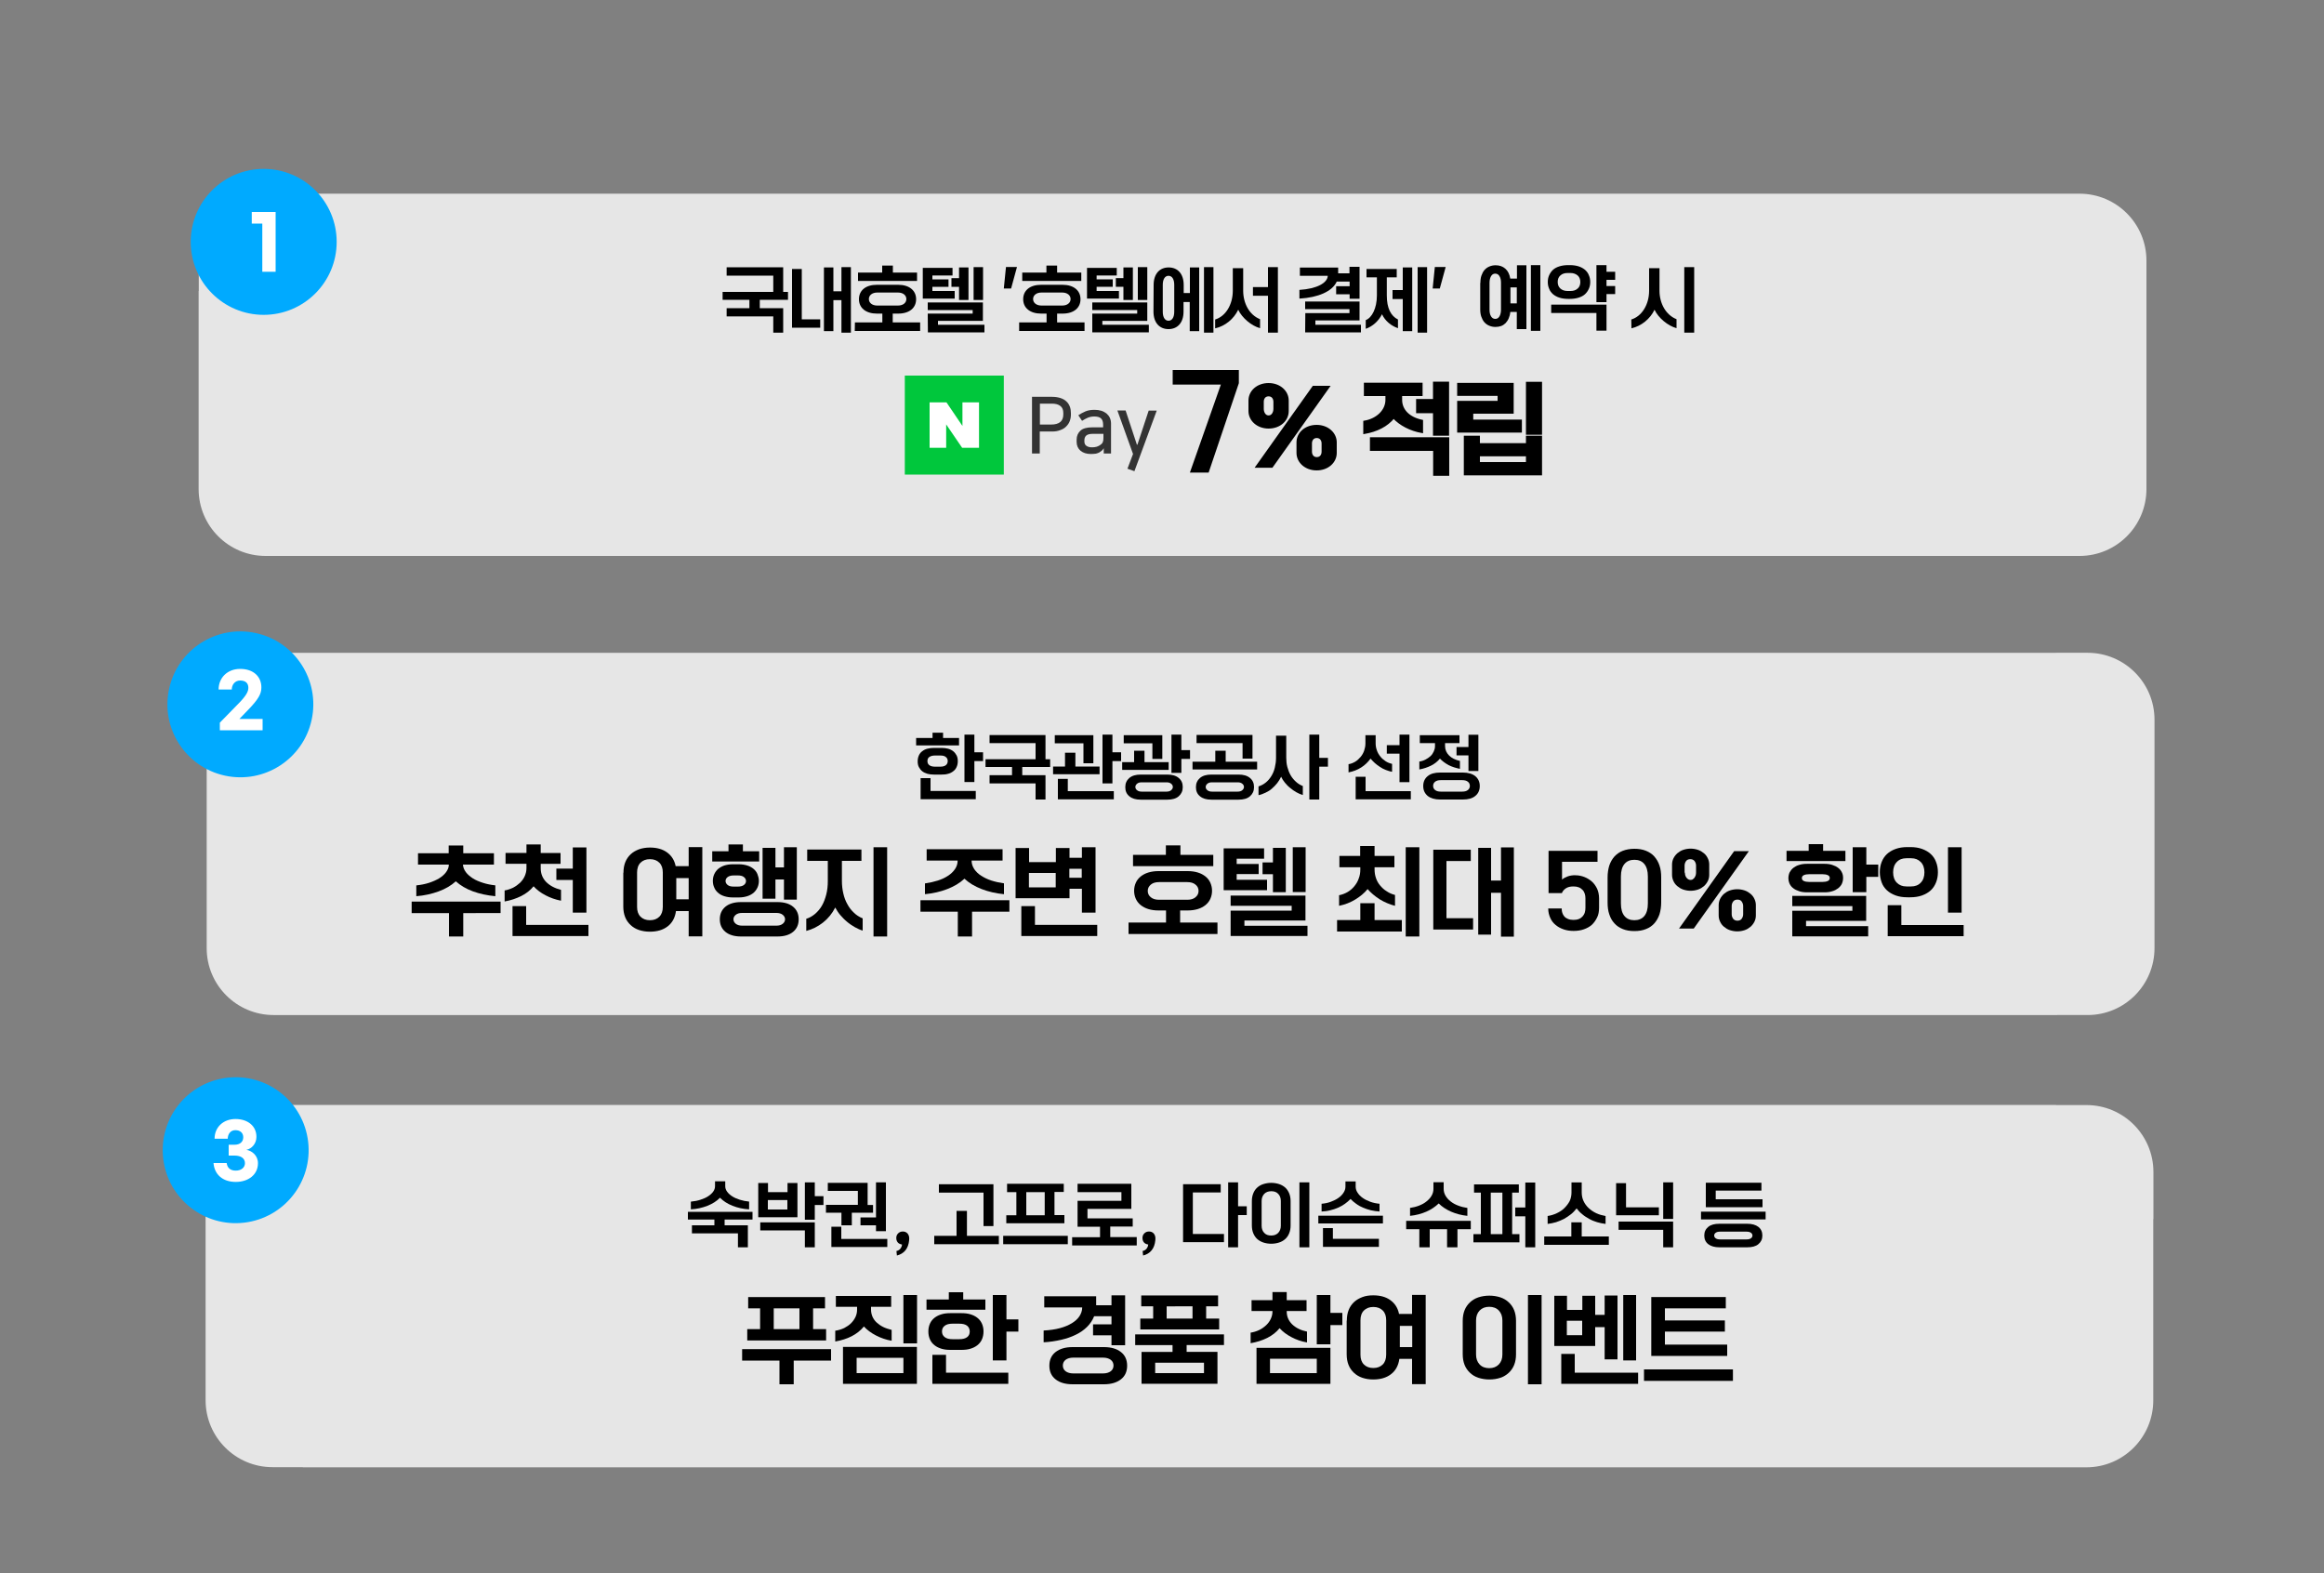 <?xml version="1.0" encoding="UTF-8" standalone="no"?><svg xmlns="http://www.w3.org/2000/svg" xmlns:xlink="http://www.w3.org/1999/xlink" height="1015.5px" id="레이어_1" style="" version="1.1" viewBox="0 0 1500 1015.5" width="1500px" x="0px" xml:space="preserve" y="0px">
<rect x="0" y="0" width="1500" height="1015.5" fill="#808080" stroke="none"/>
<style type="text/css">
	.st0{opacity:0.8;clip-path:url(#SVGID_00000073679380341493067880000001454007013354523019_);enable-background:new    ;}
	.st1{clip-path:url(#SVGID_00000134958915030993176560000002945566045349483688_);fill:#FFFFFF;}
	.st2{opacity:0.8;clip-path:url(#SVGID_00000074433039057795149080000015667770861070314398_);enable-background:new    ;}
	.st3{clip-path:url(#SVGID_00000101094809078173931010000005155838601672432053_);fill:#FFFFFF;}
	.st4{fill:#00AAFF;}
	.st5{opacity:0.8;clip-path:url(#SVGID_00000136387873378205103180000008829181549680756355_);enable-background:new    ;}
	.st6{clip-path:url(#SVGID_00000174599667084774431640000008264335398519171740_);fill:#FFFFFF;}
	.st7{fill:none;stroke:#000000;stroke-width:1.383;stroke-miterlimit:10;}
	.st8{fill:#FFFFFF;}
	.st9{fill:#333333;}
	.st10{fill:#00C73C;}
</style>
<g>
	<g>
		<g>
			<g>
				<defs>
					<rect height="234" id="SVGID_1_" width="1257.2" x="132.7" y="713.1"/>
				</defs>
				<clipPath id="SVGID_00000071542619158168173790000001304435946973189267_">
					<use style="overflow:visible;" xlink:href="#SVGID_1_"/>
				</clipPath>
				<g style="opacity:0.8;clip-path:url(#SVGID_00000071542619158168173790000001304435946973189267_);enable-background:new    ;">
					<g>
						<g>
							<g>
								<g>
									<defs>
										
											<rect height="233.8" id="SVGID_00000068661908357721802520000003809186657043118987_" width="1257.2" x="132.7" y="713.1"/>
									</defs>
									<clipPath id="SVGID_00000038387704617597010180000009962850245677905855_">
										<use style="overflow:visible;" xlink:href="#SVGID_00000068661908357721802520000003809186657043118987_"/>
									</clipPath>
									<path d="M132.7,873.3           v30.4c0,23.9,19.4,43.2,43.2,43.2h30.4v-73.6L132.7,873.3L132.7,873.3z M1316.2,776v108.2h73.6V776H1316.2z M1316.2,947           h30.4c23.9,0,43.2-19.4,43.2-43.2v-30.4h-73.6V947z M132.7,776v108.2h73.6V776H132.7z M195.5,873.3V947H1327v-73.6H195.5           V873.3z M1389.9,786.8v-30.4c0-23.9-19.4-43.2-43.2-43.2h-30.4v73.6L1389.9,786.8L1389.9,786.8z M195.5,776v108.2H1327V776           H195.5z M195.5,713.1v73.6H1327v-73.6H195.5z M206.3,713.1h-30.4c-23.9,0-43.2,19.4-43.2,43.2v30.4h73.6L206.3,713.1           L206.3,713.1z" style="clip-path:url(#SVGID_00000038387704617597010180000009962850245677905855_);fill:#FFFFFF;"/>
								</g>
							</g>
						</g>
					</g>
				</g>
			</g>
		</g>
	</g>
</g>
<g>
	<g>
		<g>
			<g>
				<defs>
					<rect height="234" id="SVGID_00000183950268378685625290000015155657071725289145_" width="1257.2" x="133.4" y="421.2"/>
				</defs>
				<clipPath id="SVGID_00000067949475757690818930000009620868830054841731_">
					<use style="overflow:visible;" xlink:href="#SVGID_00000183950268378685625290000015155657071725289145_"/>
				</clipPath>
				<g style="opacity:0.8;clip-path:url(#SVGID_00000067949475757690818930000009620868830054841731_);enable-background:new    ;">
					<g>
						<g>
							<g>
								<g>
									<defs>
										
											<rect height="233.8" id="SVGID_00000059294104987008182340000002331196379164598146_" width="1257.2" x="133.4" y="421.3"/>
									</defs>
									<clipPath id="SVGID_00000011730424498793133550000002931634983178395030_">
										<use style="overflow:visible;" xlink:href="#SVGID_00000059294104987008182340000002331196379164598146_"/>
									</clipPath>
									<path d="M133.4,581.5           v30.4c0,23.9,19.4,43.2,43.2,43.2H207v-73.6L133.4,581.5L133.4,581.5z M1317,484.1v108.2h73.6V484.1H1317z M1317,655.1           h30.4c23.9,0,43.2-19.4,43.2-43.2v-30.4H1317V655.1z M133.4,484.1v108.2H207V484.1H133.4z M196.3,581.5v73.6h1131.5v-73.6           H196.3z M1390.6,494.9v-30.4c0-23.9-19.4-43.2-43.2-43.2H1317v73.6H1390.6z M196.3,484.1v108.2h1131.5V484.1H196.3z            M196.3,421.3v73.6h1131.5v-73.6H196.3z M207.1,421.3h-30.4c-23.9,0-43.2,19.4-43.2,43.2v30.4h73.6V421.3z" style="clip-path:url(#SVGID_00000011730424498793133550000002931634983178395030_);fill:#FFFFFF;"/>
								</g>
							</g>
						</g>
					</g>
				</g>
			</g>
		</g>
	</g>
</g>
<ellipse class="st4" cx="155.4" cy="454.6" rx="47.1" ry="47.1" transform="matrix(0.211 -0.977 0.977 0.211 -321.792 510.479)"/>
<g>
	<g>
		<g>
			<g>
				<defs>
					<rect height="234" id="SVGID_00000031908878206170841670000014491666780866597560_" width="1257.2" x="128.2" y="124.9"/>
				</defs>
				<clipPath id="SVGID_00000157298767853485858470000013600010448218005153_">
					<use style="overflow:visible;" xlink:href="#SVGID_00000031908878206170841670000014491666780866597560_"/>
				</clipPath>
				<g style="opacity:0.8;clip-path:url(#SVGID_00000157298767853485858470000013600010448218005153_);enable-background:new    ;">
					<g>
						<g>
							<g>
								<g>
									<defs>
										<rect height="233.8" id="SVGID_00000090275407326589676220000003020811991984333726_" width="1257.2" x="128.2" y="125"/>
									</defs>
									<clipPath id="SVGID_00000134251484723499947120000016732249327357597574_">
										<use style="overflow:visible;" xlink:href="#SVGID_00000090275407326589676220000003020811991984333726_"/>
									</clipPath>
									<path d="M128.2,285.2           v30.4c0,23.9,19.4,43.2,43.2,43.2h30.4v-73.6H128.2z M1311.8,187.8V296h73.6V187.8H1311.8z M1311.8,358.8h30.4           c23.9,0,43.2-19.4,43.2-43.2v-30.4h-73.6V358.8z M128.2,187.8V296h73.6V187.8H128.2z M191.1,285.2v73.6h1131.5v-73.6H191.1           z M1385.4,198.6v-30.4c0-23.9-19.4-43.2-43.2-43.2h-30.4v73.6H1385.4z M191.1,187.8V296h1131.5V187.8H191.1z M191.1,125           v73.6h1131.5V125H191.1z M201.9,125h-30.4c-23.9,0-43.2,19.4-43.2,43.2v30.4h73.6V125z" style="clip-path:url(#SVGID_00000134251484723499947120000016732249327357597574_);fill:#FFFFFF;"/>
								</g>
							</g>
						</g>
					</g>
				</g>
			</g>
		</g>
	</g>
</g>
<circle class="st4" cx="170.2" cy="156.1" r="47.1"/>
<path d="M846.1,286.2c0-2.2,1.2-4.2,3.8-4.2s3.8,2.1,3.8,4.2v5.3c0,2.2-1.2,4.2-3.8,4.2s-3.8-2.1-3.8-4.2V286.2z M837.5,292.3  c0,5.8,5.2,10.6,12.3,10.6s12.3-4.7,12.3-10.6v-6.8c0-5.8-5.2-10.6-12.3-10.6s-12.3,4.7-12.3,10.6V292.3z M815,259.3  c0-2.2,1.2-4.2,3.8-4.2s3.8,2.1,3.8,4.2v4.6c0,2.2-1.2,4.9-3.8,4.9s-3.8-2.7-3.8-4.9V259.3z M806.5,265.3c0,5.8,5.2,10.6,12.3,10.6  s12.3-4.7,12.3-10.6v-6.8c0-5.8-5.2-10.6-12.3-10.6s-12.3,4.7-12.3,10.6V265.3z M811.1,301.2h9.8l36.6-51.5h-9.8L811.1,301.2z"/>
<path class="st7" d="M846.1,286.2c0-2.2,1.2-4.2,3.8-4.2s3.8,2.1,3.8,4.2v5.3c0,2.2-1.2,4.2-3.8,4.2s-3.8-2.1-3.8-4.2V286.2z   M837.5,292.3c0,5.8,5.2,10.6,12.3,10.6s12.3-4.7,12.3-10.6v-6.8c0-5.8-5.2-10.6-12.3-10.6s-12.3,4.7-12.3,10.6V292.3z M815,259.3  c0-2.2,1.2-4.2,3.8-4.2s3.8,2.1,3.8,4.2v4.6c0,2.2-1.2,4.9-3.8,4.9s-3.8-2.7-3.8-4.9V259.3z M806.5,265.3c0,5.8,5.2,10.6,12.3,10.6  s12.3-4.7,12.3-10.6v-6.8c0-5.8-5.2-10.6-12.3-10.6s-12.3,4.7-12.3,10.6V265.3z M811.1,301.2h9.8l36.6-51.5h-9.8L811.1,301.2z"/>
<path d="M925.6,280.5h9V247h-9v11.2h-10.9v7.8h10.9V280.5z M884.9,290.3h40.8v16.1h9v-23.5h-49.8V290.3z M880.6,279.4  c8-1.4,14.5-4.6,18.9-10c4.2,4.6,10.9,8.1,18.3,9.4v-7.2c-8.3-1.7-13.5-6.8-13.5-13.5v-3.2h13.2v-7.2H881v7.2h13.9v3.2  c0,6.8-5.9,12.7-14.3,14.1L880.6,279.4L880.6,279.4z"/>
<path class="st7" d="M925.6,280.5h9V247h-9v11.2h-10.9v7.8h10.9V280.5z M884.9,290.3h40.8v16.1h9v-23.5h-49.8V290.3z M880.6,279.4  c8-1.4,14.5-4.6,18.9-10c4.2,4.6,10.9,8.1,18.3,9.4v-7.2c-8.3-1.7-13.5-6.8-13.5-13.5v-3.2h13.2v-7.2H881v7.2h13.9v3.2  c0,6.8-5.9,12.7-14.3,14.1L880.6,279.4L880.6,279.4z"/>
<path d="M941.2,278.5h40.4v-7h-31.4v-5.2h26.1v-18.5h-35.1v7h26.1v4.6h-26.1V278.5z M954.5,298.9v-5.1h31.1v5.1H954.5z M945.5,306.1  h49.1v-24.2h-9v4.8h-31.1v-4.8h-9V306.1z M985.6,279.9h9v-32.8h-9V279.9z"/>
<path class="st7" d="M941.2,278.5h40.4v-7h-31.4v-5.2h26.1v-18.5h-35.1v7h26.1v4.6h-26.1V278.5z M954.5,298.9v-5.1h31.1v5.1H954.5z   M945.5,306.1h49.1v-24.2h-9v4.8h-31.1v-4.8h-9V306.1z M985.6,279.9h9v-32.8h-9V279.9z"/>
<polygon class="st8" points="177.9,136.8 162.5,136.8 162.5,144.3 169.3,144.3 169.3,175.4 177.9,175.4 "/>
<polygon points="469,204.2 499.1,204.2 499.1,214.7 505.5,214.7 505.5,198.9 490.4,198.9 490.4,193.5 508.6,193.5 508.6,188.4   505.5,188.4 505.5,172.5 469,172.5 469,177.9 499.1,177.9 499.1,188.4 466.4,188.4 466.4,193.5 483.7,193.5 483.7,198.9 469,198.9   "/>
<path d="M511.2,211.5h18.2v-5.4h-11.9v-32.5h-6.3V211.5z M531.8,213.7h6.1v-20h5.2v21h6.1v-42.3h-6.1V188h-5.2v-15.4h-6.1V213.7z"/>
<path d="M566.2,197.2c-3.3,0-5.4-1.8-5.4-4.2s2.1-4.2,5.4-4.2h13.4c3.3,0,5.4,1.8,5.4,4.2s-2.1,4.2-5.4,4.2H566.2z M553.8,181.3  h38.1v-5.4h-15.6v-4.5h-6.9v4.5h-15.6V181.3z M551.7,213.6h42.2v-5.5h-17.7v-5.7h3.5c7.3,0,11.6-3.7,11.6-9.3s-4.4-9.3-11.6-9.3H566  c-7.3,0-11.6,3.7-11.6,9.3s4.4,9.3,11.6,9.3h3.5v5.7h-17.7L551.7,213.6L551.7,213.6z"/>
<path d="M628.4,193.6h6.1v-21.2h-6.1V193.6z M619,193.6h6.1v-21H619v6.9h-4.9v5.6h4.9V193.6z M595.6,192.7h20.6v-4.9h-14.4v-2.7  h10.4v-4.8h-10.4v-2.5h13v-4.9h-19.2L595.6,192.7L595.6,192.7z M598.9,214.5h36.5v-4.9h-30v-2.5h29v-11.9h-35.6v4.9h29v2.3h-29  L598.9,214.5L598.9,214.5z"/>
<polygon points="647.9,186.2 652.6,186.2 656.4,172.3 649.3,172.3 "/>
<path d="M672.2,197.2c-3.3,0-5.4-1.8-5.4-4.2s2.1-4.2,5.4-4.2h13.4c3.3,0,5.4,1.8,5.4,4.2s-2.1,4.2-5.4,4.2H672.2z M659.8,181.3  h38.1v-5.4h-15.6v-4.5h-6.9v4.5h-15.6V181.3z M657.8,213.6H700v-5.5h-17.7v-5.7h3.5c7.3,0,11.6-3.7,11.6-9.3s-4.4-9.3-11.6-9.3H672  c-7.3,0-11.6,3.7-11.6,9.3s4.4,9.3,11.6,9.3h3.5v5.7h-17.7V213.6z"/>
<path d="M734.4,193.6h6.1v-21.2h-6.1V193.6z M725.1,193.6h6.1v-21h-6.1v6.9h-4.9v5.6h4.9V193.6z M701.6,192.7h20.6v-4.9h-14.4v-2.7  h10.4v-4.8h-10.4v-2.5h13v-4.9h-19.2L701.6,192.7L701.6,192.7z M705,214.5h36.5v-4.9h-30v-2.5h29v-11.9H705v4.9h29v2.3h-29V214.5z"/>
<path d="M757.9,201.2c0,3.6-1.4,5.8-3.7,5.8s-3.7-2.2-3.7-5.8v-17.4c0-3.6,1.4-5.8,3.7-5.8s3.7,2.2,3.7,5.8V201.2z M777.1,214.7h6.1  v-42.3h-6.1V214.7z M744.5,201.1c0,7.2,3.9,11.3,9.7,11.3s9.7-4.1,9.7-11.3v-6.2h4v18.8h6.1v-41.1h-6v16.5h-4v-5.2  c0-7.2-3.9-11.3-9.7-11.3s-9.7,4.1-9.7,11.3L744.5,201.1L744.5,201.1z"/>
<path d="M818.4,214.7h6.4v-42.3h-6.4v12.9h-9.7v5.6h9.7V214.7z M784.4,211.9c6.4-1.5,11.9-6,14.8-12c2.4,5.2,8.5,10.4,14.1,11.9V206  c-6.9-2.7-10.9-10.2-10.9-18.4v-14.5h-6.7v14.5c0,9.1-4.7,16.6-11.4,18.6v5.7L784.4,211.9L784.4,211.9z"/>
<path d="M838.9,192.7c11.7-0.7,21-4.5,23.9-11h8.3v3h-8.7v5.2h8.7v2.9h6.4v-20.6H871v4.2h-7.3v-3.7H839v5.3h18  c-0.2,4.6-7,8.4-18.3,9.1v5.6H838.9z M842.4,214.5h36v-4.9H849v-2.8h28.5v-12.2h-35.1v4.9H871v2.6h-28.5L842.4,214.5L842.4,214.5z"/>
<path d="M915,214.7h6.1v-42.3H915V214.7z M905.4,213.7h6.1v-41.1h-6.1v14.6h-6.6v5.8h6.6V213.7z M881.5,212.2  c4.4-1.5,8.3-5,10.5-9.4c2,4.4,6.1,7.6,10.3,9v-5.6c-4.6-2.3-7.2-7.3-7.2-15.5V179h6.4v-5.4H882v5.4h6.7v11.7  c0,8.2-3.2,14.4-7.2,15.9V212.2z"/>
<polygon points="924.7,186.2 929.3,186.2 933.1,172.3 926.1,172.3 "/>
<path d="M1053,211.9c6.4-1.5,12-6,14.9-12c2.4,5.2,8.6,10.4,14.2,11.9V206c-6.9-2.7-11-10.2-11-18.4v-14.5h-6.7v14.5  c0,9.1-4.8,16.6-11.5,18.6L1053,211.9L1053,211.9z M1087.1,214.7h6.4v-42.3h-6.4V214.7z"/>
<path class="st8" d="M155,431.7c-8.2,0-13.9,5.7-13.9,13.3h8.5c0-2.9,1.9-5.8,5.4-5.8c3.7,0,5.3,1.9,5.3,4.7c0,2.2-1.1,4.7-5.7,9.5  l-12.7,13v4.9h27.6V464h-15l5.5-5.7c6.8-7,8.7-10.5,8.7-14.5C168.8,436.8,163.7,431.7,155,431.7z"/>
<ellipse class="st4" cx="152.3" cy="742.5" rx="47.1" ry="47.1" transform="matrix(0.986 -0.165 0.165 0.986 -120.564 35.352)"/>
<path class="st8" d="M152,722.2c-7.9,0-13.5,5.3-13.5,12.7h8.5c0-2.7,1.6-5.5,4.9-5.5c3.2,0,5.1,1.8,5.1,4.6c0,2.9-2.1,4.8-5.6,4.8  h-3.8v7h3.8c4,0,6.7,1.7,6.7,4.9c0,2.8-2.4,4.8-5.9,4.8c-3.6,0-5.5-1.8-5.9-4.9h-8.5c0.6,7.4,5.9,12.2,14.4,12.2  c8,0,14.3-4.6,14.3-12.1c0-5-4-8.1-7.5-8.6c3.2-0.6,6.5-3.8,6.5-8.3C165.6,726.8,160,722.2,152,722.2z"/>
<g>
	<g>
		<g>
			<path class="st9" d="M666.1,256.1h13c2.1,0,3.8,0.3,5.4,0.8c1.5,0.5,2.8,1.2,3.8,2.2c1,0.9,1.7,2,2.2,3.3s0.7,2.7,0.7,4.2v1.1     c0,1.5-0.3,2.9-0.8,4.2c-0.5,1.3-1.3,2.4-2.3,3.4s-2.3,1.8-3.8,2.3c-1.5,0.6-3.2,0.9-5.2,0.9h-8v14.2h-5L666.1,256.1L666.1,256.1     z M671.2,260.5V274h7.2c5.3,0,7.9-2.2,7.9-6.5v-0.9c0-2.1-0.6-3.6-1.9-4.6c-1.3-1-3.1-1.5-5.4-1.5H671.2z"/>
			<path class="st9" d="M704.1,293c-2.8,0-5-0.7-6.7-2.1c-1.6-1.4-2.5-3.3-2.5-5.7v-1.4c0-2.4,0.8-4.3,2.4-5.8     c1.6-1.5,4.2-2.2,7.7-2.2h7v-1.6c0-1.9-0.4-3.2-1.3-4.1c-0.9-0.9-2.4-1.3-4.4-1.3c-1.6,0-3,0.3-4.2,0.8s-2.4,1.2-3.7,2L696,268     c1.4-0.9,2.9-1.8,4.6-2.5c1.7-0.7,3.6-1,5.9-1c1.6,0,3,0.2,4.3,0.6s2.4,1,3.3,1.7c0.9,0.8,1.7,1.7,2.2,2.8     c0.5,1.1,0.8,2.3,0.8,3.7v19.4h-4.7v-3.3h-0.1c-0.3,0.5-0.6,1-1.1,1.4s-1,0.8-1.5,1.1c-0.7,0.4-1.5,0.7-2.4,0.9     C706.4,292.9,705.3,293,704.1,293z M712.1,280h-6.9c-1.9,0-3.3,0.4-4.1,1.1s-1.2,1.8-1.2,3.1v0.7c0,1.4,0.5,2.3,1.4,2.9     s2.1,0.9,3.4,0.9c1.2,0,2.3-0.1,3.2-0.4s1.7-0.7,2.5-1.3c0.7-0.5,1.2-1.1,1.4-1.7c0.3-0.7,0.4-1.5,0.4-2.6V280H712.1z"/>
			<path class="st9" d="M734.1,287.1l7.3-22.1h5.2l-14.4,39.1l-4.5-1.6l3.6-9.5l-10.1-28.1h5.3l7.3,22.1h0.3L734.1,287.1     L734.1,287.1z"/>
		</g>
		<g>
			<rect class="st10" height="63.9" width="63.9" x="584" y="242.4"/>
			<polygon class="st8" points="621,289 610.7,273.9 610.7,289 600,289 600,259.7 610.9,259.7 621.2,274.9 621.2,259.7 631.9,259.7      631.9,289    "/>
		</g>
	</g>
</g>
<g>
	<path d="M788,248.2h-31.1v-9.4h42.7v8.5L780.1,305H768L788,248.2z"/>
</g>
<g>
	<path d="M955.5,182.6c0-1.8,0.2-3.4,0.7-4.8c0.5-1.4,1.1-2.6,2-3.6c0.9-1,1.9-1.7,3.1-2.2c1.2-0.5,2.5-0.8,4-0.8   c2.5,0,4.6,0.7,6.3,2.2c1.7,1.5,2.7,3.6,3.2,6.4h4.3v-8.6h6.1v41.2H979v-11.1h-4.2c-0.1,1.6-0.5,2.9-1,4.1c-0.5,1.2-1.2,2.2-2,3.1   c-0.8,0.8-1.8,1.5-2.9,1.9c-1.1,0.4-2.3,0.6-3.7,0.6c-1.5,0-2.8-0.3-4-0.8c-1.2-0.5-2.2-1.2-3.1-2.2c-0.9-1-1.5-2.2-2-3.6   c-0.5-1.4-0.7-3-0.7-4.8V182.6z M968.8,182.5c0-1.8-0.3-3.2-1-4.3c-0.6-1-1.5-1.6-2.7-1.6s-2,0.5-2.7,1.6c-0.6,1-1,2.5-1,4.3v17.4   c0,1.8,0.3,3.2,1,4.3c0.6,1,1.5,1.6,2.7,1.6s2-0.5,2.7-1.6c0.6-1,1-2.5,1-4.3V182.5z M979,195.8v-10.3h-4.1v10.3H979z M988.1,171.1   h6.1v42.4h-6.1V171.1z"/>
	<path d="M1012.1,192.9c-2.1,0-4-0.3-5.6-0.8c-1.6-0.5-3-1.3-4.1-2.2c-1.1-1-2-2.1-2.5-3.5c-0.6-1.3-0.9-2.8-0.9-4.4   c0-1.6,0.3-3.1,0.9-4.4c0.6-1.3,1.4-2.5,2.5-3.5c1.1-1,2.5-1.7,4.1-2.2c1.6-0.5,3.5-0.8,5.6-0.8h1.2c2.1,0,4,0.3,5.6,0.8   c1.6,0.5,3,1.3,4.1,2.2c1.1,1,2,2.1,2.5,3.5c0.6,1.3,0.9,2.8,0.9,4.4c0,1.6-0.3,3.1-0.9,4.4c-0.6,1.3-1.4,2.5-2.5,3.5   c-1.1,1-2.5,1.7-4.1,2.2c-1.6,0.5-3.5,0.8-5.6,0.8H1012.1z M1001.3,196.6h35.6v16.8h-6.5V202h-29.2V196.6z M1013.7,187.8   c1.9,0,3.4-0.5,4.6-1.6c1.2-1,1.7-2.5,1.7-4.2c0-1.8-0.6-3.2-1.7-4.2c-1.2-1-2.7-1.6-4.6-1.6h-2c-1.9,0-3.4,0.5-4.6,1.6   c-1.2,1-1.7,2.5-1.7,4.2c0,1.8,0.6,3.2,1.7,4.2s2.7,1.6,4.6,1.6H1013.7z M1030.4,171.1h6.5v4.3h5.6v5.2h-5.6v4h5.6v5.2h-5.6v5.2   h-6.5V171.1z"/>
</g>
<g>
	<path d="M591.4,476.3h10.5v-3.4h6.8v3.4H619v4.8h-27.7V476.3z M602.7,499.9c-1.5,0-2.9-0.2-4.1-0.5c-1.3-0.4-2.4-0.9-3.3-1.6   c-0.9-0.7-1.6-1.6-2.2-2.7s-0.8-2.4-0.8-3.8c0-1.4,0.3-2.7,0.8-3.8s1.2-2,2.2-2.7c0.9-0.7,2-1.3,3.3-1.6s2.6-0.5,4.1-0.5h5.1   c1.5,0,2.9,0.2,4.1,0.5s2.4,0.9,3.3,1.6c0.9,0.7,1.6,1.6,2.2,2.7s0.8,2.4,0.8,3.8c0,1.5-0.3,2.7-0.8,3.8s-1.2,2-2.2,2.7   c-0.9,0.7-2,1.3-3.3,1.6c-1.3,0.4-2.6,0.5-4.1,0.5H602.7z M594.2,502.2h6.4v8.3h29.2v5.3h-35.6V502.2z M606.8,494.8   c1.6,0,2.8-0.3,3.6-0.9s1.3-1.5,1.3-2.7s-0.4-2-1.3-2.7s-2-0.9-3.6-0.9h-3.3c-1.5,0-2.7,0.3-3.6,0.9c-0.9,0.6-1.3,1.5-1.3,2.7   s0.4,2,1.3,2.7c0.9,0.6,2.1,0.9,3.6,0.9H606.8z M622.5,474.1h6.4v11.4h5.6v5.7h-5.6v13.5h-6.4V474.1z"/>
	<path d="M638.7,500.3h14.5V495h-17.1v-5h32.3v-10.4h-29.7v-5.2h36.1V490h3v5h-18v5.3h15V516h-6.4v-10.4h-29.7V500.3z"/>
	<path d="M679.7,494.7h7.7v-8.9h6.7v8.9h15.6v5h-30V494.7z M680.9,474.5h24.8v18.1h-6.4v-12.9h-18.5V474.5z M682.8,502.7h6.4v7.9   h29.7v5.3h-36.1V502.7z M711.6,474.1h6.4v11.4h5.6v5.7h-5.6v14.4h-6.4V474.1z"/>
	<path d="M724.3,491.9h7.7v-7.4h6.7v7.4h15.6v5h-30V491.9z M725.4,474.5h24.8v15.3h-6.4v-10.1h-18.5V474.5z M753.4,499.9   c3.2,0,5.6,0.7,7.4,2.2s2.6,3.4,2.6,5.9c0,2.5-0.9,4.4-2.6,5.9s-4.2,2.2-7.4,2.2h-17.1c-3.2,0-5.6-0.7-7.4-2.2   c-1.8-1.5-2.6-3.4-2.6-5.9c0-2.5,0.9-4.4,2.6-5.9c1.8-1.5,4.2-2.2,7.4-2.2H753.4z M753,510.9c1.2,0,2.2-0.3,2.9-0.9   c0.7-0.6,1.1-1.3,1.1-2.1s-0.4-1.6-1.1-2.1c-0.7-0.6-1.7-0.9-2.9-0.9h-16.2c-1.2,0-2.2,0.3-2.9,0.9c-0.7,0.6-1.1,1.3-1.1,2.1   s0.4,1.6,1.1,2.1c0.7,0.6,1.7,0.9,2.9,0.9H753z M756.1,474.1h6.4v10h5.6v5.7h-5.6v9h-6.4V474.1z"/>
	<path d="M769.7,491.6h14.7v-7.1h6.7v7.1h20.3v5h-41.7V491.6z M799.4,499.9c3.2,0,5.6,0.7,7.4,2.2s2.6,3.4,2.6,5.9   c0,2.5-0.9,4.4-2.6,5.9s-4.2,2.2-7.4,2.2h-17.5c-3.2,0-5.6-0.7-7.4-2.2c-1.8-1.5-2.6-3.4-2.6-5.9c0-2.5,0.9-4.4,2.6-5.9   c1.8-1.5,4.2-2.2,7.4-2.2H799.4z M772.3,474.3h36.1v15.3H802v-10h-29.7V474.3z M798.9,510.9c1.2,0,2.2-0.3,2.9-0.9   c0.7-0.6,1.1-1.3,1.1-2.1s-0.4-1.6-1.1-2.1c-0.7-0.6-1.7-0.9-2.9-0.9h-16.7c-1.2,0-2.2,0.3-2.9,0.9c-0.7,0.6-1.1,1.3-1.1,2.1   s0.4,1.6,1.1,2.1c0.7,0.6,1.7,0.9,2.9,0.9H798.9z"/>
	<path d="M812.4,507.5c1.6-0.5,3.1-1.3,4.5-2.4c1.4-1.1,2.6-2.5,3.6-4.1c1-1.6,1.8-3.4,2.3-5.5s0.8-4.1,0.8-6.4v-14.3h6.6v14.3   c0,2,0.2,4,0.7,5.9c0.5,1.9,1.2,3.7,2.1,5.3c0.9,1.6,2.1,3,3.4,4.2s2.9,2.2,4.5,2.8v5.8c-1.4-0.4-2.8-1-4.2-1.8   c-1.4-0.8-2.7-1.7-4-2.8c-1.3-1-2.4-2.2-3.4-3.4c-1-1.2-1.8-2.5-2.4-3.8c-0.7,1.5-1.6,2.9-2.6,4.2c-1,1.3-2.2,2.4-3.4,3.5   s-2.6,1.9-4.1,2.6s-3,1.3-4.5,1.6V507.5z M845.1,474.1h6.4v15h5.6v5.7h-5.6V516h-6.4V474.1z"/>
	<path d="M870.3,493.2c1.6-0.2,3-0.8,4.4-1.6c1.3-0.8,2.5-1.9,3.5-3.1s1.8-2.6,2.3-4.1s0.8-3,0.8-4.6v-5.3h6.6v5.3   c0,1.6,0.3,3.1,0.8,4.5s1.2,2.7,2.2,3.9c0.9,1.2,2,2.1,3.3,3s2.7,1.4,4.3,1.8v5.1c-1.4-0.2-2.7-0.7-4.1-1.2s-2.6-1.2-3.8-2   c-1.2-0.8-2.3-1.6-3.3-2.5s-1.9-1.9-2.7-2.8c-1.6,2.2-3.6,4.2-6,5.7c-2.5,1.6-5.2,2.6-8.2,3.2V493.2z M875,501.3h6.4v9.3h29.2v5.3   H875V501.3z M903.3,486.4h-8.2v-5.5h8.2v-6.8h6.4v30.7h-6.4V486.4z"/>
	<path d="M916,491.5c1.5-0.2,2.8-0.6,4.1-1.3c1.2-0.6,2.3-1.4,3.2-2.2s1.6-1.9,2.1-3c0.5-1.1,0.8-2.2,0.8-3.5v-1.9h-9.8v-5.1H942   v5.1h-9.3v1.9c0,2.4,0.9,4.4,2.6,6.1c1.7,1.7,4,2.8,7,3.5v5.1c-2.6-0.5-5.1-1.3-7.3-2.4c-2.2-1.2-4.1-2.6-5.6-4.2   c-1.6,1.9-3.5,3.4-5.7,4.5s-4.8,2-7.6,2.5V491.5z M929.5,516c-3.4,0-6.1-0.8-8-2.3c-1.9-1.6-2.9-3.7-2.9-6.4s1-4.9,2.9-6.4   c1.9-1.6,4.6-2.3,8-2.3h14.7c3.4,0,6.1,0.8,8,2.3c1.9,1.6,2.9,3.7,2.9,6.4s-1,4.9-2.9,6.4c-1.9,1.6-4.6,2.3-8,2.3H929.5z    M943.8,510.9c1.5,0,2.7-0.3,3.6-1c0.9-0.7,1.3-1.6,1.3-2.7s-0.4-2-1.3-2.7c-0.9-0.7-2.1-1-3.6-1h-13.9c-1.5,0-2.7,0.3-3.6,1   c-0.9,0.7-1.3,1.6-1.3,2.7s0.4,2,1.3,2.7c0.9,0.7,2.1,1,3.6,1H943.8z M947.8,487.5h-7.7v-5.4h7.7v-7.9h6.4v23.4h-6.4V487.5z"/>
</g>
<g>
	<path d="M265.7,581.9h57.4v7.4H299v15.1h-9.2v-15.1h-24.1V581.9z M268.9,571.4c2.8-0.3,5.4-0.8,7.9-1.6c2.5-0.8,4.7-1.8,6.6-2.9   c1.9-1.2,3.4-2.5,4.5-4c1.1-1.5,1.8-3.1,1.8-4.9h-19.9v-7.3h19.8v-5h9.4v5h19.8v7.3h-20c0.1,1.8,0.8,3.4,1.9,4.9   c1.1,1.5,2.7,2.8,4.5,4c1.9,1.2,4.1,2.1,6.6,2.9c2.5,0.8,5.1,1.3,7.9,1.6v7c-5.2-0.5-10-1.5-14.4-3.1c-4.4-1.6-8.1-3.8-11.1-6.5   c-3,2.7-6.7,4.9-11.1,6.5c-4.4,1.6-9.2,2.7-14.4,3.1V571.4z"/>
	<path d="M325.6,574.7c2-0.3,3.9-1,5.6-1.8c1.7-0.9,3.2-2,4.5-3.2c1.3-1.3,2.3-2.7,3-4.3s1.1-3.3,1.1-5.1v-2.8h-13.5v-7h13.5V545   h9.2v5.5h12.8v7h-12.8v2.8c0,3.6,1.2,6.5,3.5,8.9c2.4,2.4,5.6,4.1,9.6,5.1v7c-3.6-0.7-7-1.9-10-3.5c-3.1-1.6-5.6-3.5-7.7-5.8   c-2.1,2.6-4.8,4.7-8,6.3c-3.2,1.6-6.8,2.8-10.7,3.5V574.7z M330.8,584.8h8.8v12.1h40.2v7.2h-49V584.8z M369.7,567.9h-10.6v-7.3   h10.6v-13.7h8.8V589h-8.8V567.9z"/>
	<path d="M402.4,563.3c0-2.6,0.4-4.9,1.2-6.9c0.8-2,2-3.7,3.5-5.1c1.5-1.4,3.3-2.4,5.4-3.2c2.1-0.7,4.4-1.1,7-1.1   c4.4,0,8.1,1,11,3.1c2.9,2.1,4.8,5,5.6,8.9h8.4v-12.3h8.8v57.6h-8.8V588h-8.2c-0.6,4.3-2.4,7.6-5.4,9.9c-3,2.3-6.8,3.4-11.5,3.4   c-2.6,0-4.9-0.4-7-1.1c-2.1-0.7-3.9-1.8-5.4-3.2c-1.5-1.4-2.7-3.1-3.5-5.1c-0.8-2-1.2-4.3-1.2-6.9V563.3z M427.8,563.1   c0-2.7-0.7-4.8-2.2-6.3c-1.5-1.5-3.5-2.3-6.1-2.3c-2.6,0-4.6,0.8-6.1,2.3c-1.5,1.5-2.2,3.7-2.2,6.3v22.2c0,2.7,0.7,4.8,2.2,6.3   c1.5,1.5,3.5,2.3,6.1,2.3c2.6,0,4.6-0.8,6.1-2.3c1.5-1.5,2.2-3.7,2.2-6.3V563.1z M444.5,580.4v-13.7h-8v13.7H444.5z"/>
	<path d="M459.7,549.4h10.5V545h9.3v4.4H490v6.6h-30.3V549.4z M472.9,579.2c-2,0-3.8-0.3-5.4-0.8c-1.6-0.5-2.9-1.2-4-2.2   c-1.1-0.9-2-2.1-2.5-3.4c-0.6-1.3-0.9-2.7-0.9-4.3c0-1.5,0.3-3,0.9-4.3c0.6-1.3,1.4-2.4,2.5-3.4c1.1-0.9,2.5-1.7,4-2.2   c1.6-0.5,3.4-0.8,5.4-0.8h4c2,0,3.8,0.3,5.4,0.8c1.6,0.5,2.9,1.2,4.1,2.2c1.1,0.9,2,2.1,2.5,3.4s0.9,2.7,0.9,4.3   c0,1.5-0.3,3-0.9,4.3s-1.4,2.4-2.5,3.4c-1.1,0.9-2.5,1.7-4.1,2.2c-1.6,0.5-3.4,0.8-5.4,0.8H472.9z M501.8,582.2c4.3,0,7.7,1,10.1,3   c2.4,2,3.6,4.7,3.6,8.1c0,3.4-1.2,6.1-3.6,8.1c-2.4,2-5.8,3-10.1,3h-23.5c-4.3,0-7.7-1-10.1-3c-2.4-2-3.6-4.7-3.6-8.1   c0-3.4,1.2-6.1,3.6-8.1c2.4-2,5.8-3,10.1-3H501.8z M476.2,572.2c1.6,0,2.9-0.3,3.9-1c0.9-0.7,1.4-1.5,1.4-2.6c0-1-0.5-1.9-1.4-2.6   c-0.9-0.7-2.2-1-3.9-1h-2.6c-1.6,0-2.9,0.3-3.9,1c-0.9,0.7-1.4,1.5-1.4,2.6c0,1,0.5,1.9,1.4,2.6c0.9,0.7,2.2,1,3.9,1H476.2z    M501.2,597.4c1.7,0,3-0.4,4-1.2c1-0.8,1.5-1.8,1.5-2.9s-0.5-2.1-1.5-2.9c-1-0.8-2.4-1.2-4-1.2h-22.3c-1.7,0-3,0.4-4,1.2   c-1,0.8-1.5,1.8-1.5,2.9s0.5,2.1,1.5,2.9c1,0.8,2.4,1.2,4,1.2H501.2z M492.2,547.2h8.3v12.6h5.5v-13h8.3v33.8h-8.3v-13h-5.5V580   h-8.3V547.2z"/>
	<path d="M520.3,593c2.1-0.6,4-1.7,5.8-3.2c1.7-1.5,3.2-3.2,4.4-5.3c1.2-2.1,2.1-4.5,2.8-7.2c0.7-2.7,1-5.6,1-8.7v-13H521v-7.3H556   v7.3h-12.6v13c0,2.8,0.3,5.4,0.9,8s1.4,4.8,2.6,6.9c1.1,2.1,2.5,3.9,4.2,5.5c1.6,1.6,3.5,2.8,5.7,3.7v7.9c-1.7-0.5-3.4-1.3-5.2-2.3   c-1.7-1-3.4-2.1-5-3.5c-1.6-1.3-3-2.8-4.3-4.3c-1.3-1.5-2.3-3.2-3.2-4.8c-2,3.9-4.6,7.1-7.9,9.7c-3.3,2.6-6.9,4.4-10.8,5.4V593z    M563.8,546.8h8.8v57.6h-8.8V546.8z"/>
	<path d="M594.1,581h57.4v7.4h-24.1v16h-9.2v-16h-24.1V581z M597.3,570.1c2.8-0.4,5.5-1,8-1.8c2.5-0.8,4.7-1.8,6.6-3.1   c1.9-1.2,3.4-2.7,4.5-4.3c1.1-1.6,1.7-3.5,1.7-5.5h-20v-7.3h49v7.3h-20c0,2,0.6,3.8,1.7,5.5c1.1,1.6,2.6,3.1,4.5,4.3   c1.9,1.2,4.1,2.3,6.6,3.1c2.5,0.8,5.2,1.4,8.1,1.8v7c-5.2-0.5-10-1.6-14.4-3.3c-4.4-1.7-8.1-3.9-11.1-6.7c-3,2.8-6.7,5-11.1,6.7   c-4.4,1.7-9.2,2.8-14.4,3.3V570.1z"/>
	<path d="M655.4,547.3h8.8v9.1h17.3v-9.1h8.8v6.3h8v-6.8h8.8V589h-8.8v-15.4h-8v6.1h-34.8V547.3z M659.2,584.8h8.8v12.1h40.2v7.2   h-49V584.8z M681.4,572.7v-9.3h-17.3v9.3H681.4z M698.2,566.5v-5.8h-8v5.8H698.2z"/>
	<path d="M728.5,595.4h24.1v-7.8h-4.8c-2.4,0-4.7-0.3-6.6-0.9c-2-0.6-3.6-1.5-5-2.6c-1.4-1.1-2.4-2.5-3.1-4   c-0.7-1.6-1.1-3.3-1.1-5.2c0-1.9,0.4-3.6,1.1-5.2c0.7-1.6,1.8-2.9,3.1-4c1.4-1.1,3-2,5-2.6c2-0.6,4.2-0.9,6.6-0.9h18.7   c2.4,0,4.7,0.3,6.6,0.9c2,0.6,3.6,1.5,5,2.6c1.4,1.1,2.4,2.5,3.1,4c0.7,1.6,1.1,3.3,1.1,5.2c0,1.9-0.4,3.6-1.1,5.2   c-0.7,1.6-1.8,2.9-3.1,4c-1.4,1.1-3,2-5,2.6c-2,0.6-4.2,0.9-6.6,0.9h-4.8v7.8h24.1v7.4h-57.4V595.4z M731.3,551.7h21.2v-6.1h9.4   v6.1h21.2v7.3h-51.8V551.7z M766.3,580.7c2.2,0,4-0.5,5.3-1.6c1.3-1.1,2-2.4,2-4.1s-0.7-3.1-2-4.1c-1.3-1.1-3.1-1.6-5.3-1.6h-18.2   c-2.2,0-4,0.5-5.3,1.6s-2,2.4-2,4.1s0.7,3.1,2,4.1c1.3,1.1,3.1,1.6,5.3,1.6H766.3z"/>
	<path d="M789.8,547.5h26.1v6.7h-17.7v3.4h14.2v6.5h-14.2v3.7h19.6v6.7h-28V547.5z M794.3,587.7h39.4v-3.1h-39.4V578h48.3v16.1   h-39.4v3.4h40.7v6.6h-49.6V587.7z M821.6,564.2h-6.7v-7.6h6.7v-9.4h8.3v28.6h-8.3V564.2z M834.4,546.8h8.3v28.9h-8.3V546.8z"/>
	<path d="M862.9,593.8H878v-10.9h9.2v10.9h17.6v7.4h-41.8V593.8z M864.2,577.8c2-0.4,3.9-1.1,5.6-2.1c1.7-1,3.2-2.3,4.4-3.8   s2.2-3.1,2.8-5c0.7-1.8,1-3.7,1-5.8v-1.4h-13.5v-7.3h13.4v-6.4h9.3v6.4H900v7.3h-12.8v1.4c0,2,0.3,3.9,0.9,5.6   c0.6,1.8,1.5,3.4,2.7,4.8c1.2,1.4,2.5,2.7,4.2,3.7c1.6,1.1,3.4,1.9,5.4,2.4v7c-3.5-0.9-6.8-2.3-9.9-4.2c-3.1-2-5.7-4.2-7.8-6.6   c-2.1,2.6-4.8,4.8-7.9,6.7c-3.1,1.9-6.6,3.3-10.5,4.1V577.8z M907.3,546.8h8.8v57.6h-8.8V546.8z"/>
	<path d="M925.1,548.4h24.2v7.3h-15.7v36.9h17.2v7.3h-25.7V548.4z M954.1,547.2h8.3v21.1h6.4v-21.4h8.3v57.6h-8.3v-28.3h-6.4v27   h-8.3V547.2z"/>
	<path d="M999.2,586.3h8.8v0.3c0,0.9,0.1,1.8,0.4,2.6c0.3,0.9,0.7,1.6,1.3,2.3s1.4,1.2,2.4,1.6c1,0.4,2.2,0.6,3.5,0.6   c1.4,0,2.5-0.2,3.5-0.6s1.8-1,2.4-1.7s1.1-1.5,1.4-2.5c0.3-1,0.4-2,0.4-3.1v-5.9c0-1.1-0.1-2.1-0.4-3c-0.3-0.9-0.7-1.8-1.4-2.5   s-1.4-1.3-2.4-1.7c-1-0.4-2.1-0.6-3.5-0.6c-2.1,0-3.7,0.4-4.9,1.2c-1.2,0.8-2.1,1.8-2.6,3.1h-8.6v-27.3h31.6v7.1h-22.9v11.5   c0.9-0.9,2.2-1.5,3.7-2.1c1.5-0.5,3.2-0.8,5-0.7c2,0,3.9,0.4,5.7,1.1c1.8,0.7,3.4,1.7,4.8,2.9c1.4,1.2,2.5,2.8,3.4,4.6   c0.8,1.8,1.3,3.9,1.3,6.3v6.1c0,2.4-0.4,4.5-1.3,6.3s-2,3.4-3.4,4.7c-1.5,1.3-3.2,2.2-5.2,2.9c-2,0.7-4.2,1-6.5,1   c-2.4,0-4.5-0.3-6.5-1s-3.7-1.6-5.2-2.9c-1.5-1.2-2.6-2.7-3.4-4.5c-0.8-1.8-1.3-3.7-1.3-5.9V586.3z"/>
	<path d="M1037.6,566.3c0-2.8,0.4-5.4,1.1-7.7c0.8-2.3,1.9-4.2,3.3-5.8c1.5-1.6,3.3-2.9,5.4-3.7s4.7-1.3,7.5-1.3s5.3,0.4,7.5,1.3   c2.2,0.9,4,2.1,5.4,3.7s2.6,3.6,3.3,5.8c0.8,2.3,1.1,4.8,1.1,7.7v16.1c0,2.8-0.4,5.4-1.1,7.7c-0.8,2.3-1.9,4.2-3.3,5.8   s-3.3,2.9-5.4,3.7c-2.2,0.9-4.7,1.3-7.5,1.3s-5.3-0.4-7.5-1.3s-4-2.1-5.4-3.7c-1.5-1.6-2.6-3.6-3.3-5.8c-0.8-2.3-1.1-4.8-1.1-7.7   V566.3z M1063.6,565.7c0-3.6-0.8-6.3-2.3-8.1c-1.5-1.8-3.6-2.7-6.4-2.7c-2.8,0-4.9,0.9-6.4,2.7s-2.3,4.5-2.3,8.1v17.4   c0,3.6,0.8,6.3,2.3,8.1s3.6,2.7,6.4,2.7c2.7,0,4.9-0.9,6.4-2.7c1.5-1.8,2.3-4.5,2.3-8.1V565.7z"/>
	<path d="M1079.2,558c0-1.4,0.3-2.8,0.9-4c0.6-1.2,1.4-2.3,2.5-3.3c1.1-0.9,2.3-1.7,3.8-2.2s3.1-0.8,4.8-0.8c1.7,0,3.3,0.3,4.8,0.8   c1.5,0.5,2.7,1.3,3.8,2.2c1.1,0.9,1.9,2,2.5,3.3c0.6,1.2,0.9,2.6,0.9,4v6.6c0,1.4-0.3,2.8-0.9,4c-0.6,1.2-1.4,2.3-2.5,3.3   c-1.1,0.9-2.3,1.7-3.8,2.2c-1.5,0.5-3.1,0.8-4.8,0.8c-1.7,0-3.3-0.3-4.8-0.8c-1.5-0.5-2.7-1.3-3.8-2.2c-1.1-0.9-1.9-2-2.5-3.3   s-0.9-2.6-0.9-4V558z M1119.3,549.3h9.5l-35.6,50h-9.5L1119.3,549.3z M1087.5,563.2c0,0.5,0.1,1.1,0.2,1.6c0.2,0.6,0.4,1.1,0.7,1.5   s0.7,0.8,1.1,1.1c0.5,0.3,1,0.5,1.6,0.5c0.6,0,1.2-0.1,1.6-0.5c0.5-0.3,0.8-0.7,1.1-1.1c0.3-0.5,0.5-1,0.7-1.5   c0.1-0.6,0.2-1.1,0.2-1.6v-4.5c0-1.1-0.3-2-0.9-2.9c-0.6-0.8-1.5-1.3-2.8-1.3c-1.2,0-2.2,0.4-2.8,1.3s-0.9,1.8-0.9,2.9V563.2z    M1109.3,584.2c0-1.4,0.3-2.8,0.9-4c0.6-1.2,1.4-2.3,2.5-3.3c1.1-0.9,2.3-1.7,3.8-2.2c1.5-0.5,3.1-0.8,4.8-0.8s3.3,0.3,4.8,0.8   c1.5,0.5,2.7,1.3,3.8,2.2c1.1,0.9,1.9,2,2.5,3.3s0.9,2.6,0.9,4v6.6c0,1.4-0.3,2.8-0.9,4s-1.4,2.3-2.5,3.3c-1.1,0.9-2.3,1.7-3.8,2.2   c-1.5,0.5-3.1,0.8-4.8,0.8s-3.3-0.3-4.8-0.8c-1.5-0.5-2.7-1.3-3.8-2.2c-1.1-0.9-1.9-2-2.5-3.3c-0.6-1.2-0.9-2.6-0.9-4V584.2z    M1117.7,590c0,1.1,0.3,2,0.9,2.9c0.6,0.8,1.5,1.3,2.8,1.3c1.2,0,2.2-0.4,2.8-1.3s0.9-1.8,0.9-2.9v-5.2c0-1.1-0.3-2-0.9-2.9   s-1.5-1.3-2.8-1.3c-1.2,0-2.2,0.4-2.8,1.3c-0.6,0.8-0.9,1.8-0.9,2.9V590z"/>
	<path d="M1153,549.1h14.4v-4.3h9.3v4.3h14.4v6.6h-38V549.1z M1166.4,575.9c-1.9,0-3.6-0.2-5.1-0.7c-1.5-0.5-2.8-1.1-3.8-1.9   c-1.1-0.8-1.9-1.8-2.4-2.9s-0.8-2.4-0.8-3.7c0-1.3,0.3-2.6,0.8-3.7c0.6-1.1,1.4-2.1,2.4-2.9c1.1-0.8,2.3-1.5,3.8-1.9   c1.5-0.5,3.2-0.7,5.1-0.7h11.1c1.9,0,3.6,0.2,5.1,0.7c1.5,0.5,2.8,1.1,3.8,1.9c1.1,0.8,1.9,1.8,2.4,2.9c0.6,1.1,0.8,2.4,0.8,3.7   c0,1.3-0.3,2.6-0.8,3.7s-1.4,2.1-2.4,2.9c-1.1,0.8-2.3,1.5-3.8,1.9c-1.5,0.5-3.2,0.7-5.1,0.7H1166.4z M1156.8,587.8h38.8v-3h-38.8   v-6.6h47.7v16.1h-38.8v3.4h40.1v6.6h-49V587.8z M1176.2,569.2c1.5,0,2.6-0.2,3.5-0.6c0.9-0.4,1.3-1.1,1.3-1.9   c0-0.9-0.4-1.5-1.3-1.9c-0.9-0.4-2-0.6-3.5-0.6h-8.4c-1.5,0-2.6,0.2-3.5,0.6c-0.9,0.4-1.3,1.1-1.3,1.9c0,0.9,0.4,1.5,1.3,1.9   c0.9,0.4,2,0.6,3.5,0.6H1176.2z M1195.8,546.8h8.8V558h7.7v7.9h-7.7v9.9h-8.8V546.8z"/>
	<path d="M1231.1,579.1c-2.9,0-5.4-0.4-7.6-1.2c-2.2-0.8-4.1-1.9-5.6-3.3c-1.5-1.4-2.7-3.1-3.4-5.1s-1.2-4.2-1.2-6.6   c0-2.4,0.4-4.6,1.2-6.6c0.8-2,1.9-3.7,3.4-5.1c1.5-1.4,3.4-2.5,5.6-3.3c2.2-0.8,4.8-1.2,7.6-1.2h1.9c2.9,0,5.4,0.4,7.6,1.2   c2.2,0.8,4.1,1.9,5.6,3.3c1.5,1.4,2.7,3.1,3.4,5.1c0.8,2,1.2,4.2,1.2,6.6c0,2.4-0.4,4.6-1.2,6.6c-0.8,2-1.9,3.7-3.4,5.1   c-1.5,1.4-3.4,2.5-5.6,3.3c-2.2,0.8-4.8,1.2-7.6,1.2H1231.1z M1218.4,584.2h8.8v12.8h40.2v7.2h-49V584.2z M1233.5,572.1   c2.6,0,4.7-0.8,6.2-2.4c1.6-1.6,2.4-3.9,2.4-6.7s-0.8-5.1-2.4-6.7c-1.6-1.6-3.6-2.4-6.2-2.4h-3c-2.6,0-4.7,0.8-6.2,2.4   c-1.6,1.6-2.4,3.9-2.4,6.7s0.8,5.1,2.4,6.7c1.6,1.6,3.6,2.4,6.2,2.4H1233.5z M1257.3,546.8h8.8V589h-8.8V546.8z"/>
</g>
<g>
	<path d="M446.6,790.8h14.5v-3.7H444v-5h41.7v5h-18v3.7h15V805h-6.4v-9h-29.7V790.8z M446.1,775.5c2.2-0.2,4.2-0.6,6-1.2   c1.9-0.6,3.5-1.3,4.9-2.2s2.5-1.9,3.3-3c0.8-1.1,1.2-2.3,1.2-3.5v-3.2h6.6v3.2c0,1.2,0.4,2.4,1.2,3.5c0.8,1.1,1.9,2.1,3.3,3   s3,1.6,4.9,2.2c1.9,0.6,3.9,1,6,1.2v5c-3.9-0.2-7.4-1-10.7-2.3c-3.3-1.3-5.9-3-8.1-5.2c-2.1,2.2-4.8,3.9-8.1,5.2s-6.8,2.1-10.7,2.3   V775.5z"/>
	<path d="M489.3,763.5h6.4v5.9h12.6v-5.9h6.4v22.1h-25.3V763.5z M490.7,788.9h35.2V805h-6.4v-10.9h-28.8V788.9z M508.2,780.6v-6.1   h-12.6v6.1H508.2z M519.5,763.1h6.4v8.9h5.6v5.7h-5.6v9.5h-6.4V763.1z"/>
	<path d="M533.1,777.6h20.6v-9h-19.4v-5.2H560v14.3h3.5v5h-13.7v8.1h-6.7v-8.1h-10V777.6z M536.6,791.7h6.4v7.9h29.7v5.2h-36.1   V791.7z M555.4,785.7h10v-22.6h6.4v31.5h-6.4v-3.8h-10V785.7z"/>
	<path d="M578.6,807.4c1.2-0.3,2-0.8,2.6-1.6s0.9-1.6,1-2.6c-1.2-0.2-2.1-0.6-2.7-1.3c-0.6-0.7-1-1.6-1-2.9s0.4-2.2,1.2-3   s1.8-1.2,3-1.2c0.6,0,1.2,0.1,1.7,0.3c0.5,0.2,1,0.6,1.4,1c0.4,0.5,0.7,1.1,0.9,1.8s0.2,1.5,0.1,2.5c-0.5,5.4-3.2,8.7-7.9,9.9   L578.6,807.4z"/>
	<path d="M602.9,797.6h14.5v-16.1h6.7v16.1h20.6v5.4h-41.7V797.6z M606,764.3h35.2v27h-6.4v-21.6H606V764.3z"/>
	<path d="M647.5,797.6h41.7v5.4h-41.7V797.6z M649.6,784.3h6.4v-14.9h-6V764h36.6v5.3h-6v14.9h6.4v5.3h-37.5V784.3z M674.3,784.3   v-14.9h-11.9v14.9H674.3z"/>
	<path d="M692,798.5h18v-6.8h-14.5V775h28.3v-5.6h-28.3V764h34.7v16.2h-28.3v6.1h29.2v5.3h-14.5v6.8h17.1v5.4H692V798.5z"/>
	<path d="M737.5,807.4c1.2-0.3,2-0.8,2.6-1.6s0.9-1.6,1-2.6c-1.2-0.2-2.1-0.6-2.7-1.3c-0.6-0.7-1-1.6-1-2.9s0.4-2.2,1.2-3   s1.8-1.2,3-1.2c0.6,0,1.2,0.1,1.7,0.3c0.5,0.2,1,0.6,1.4,1c0.4,0.5,0.7,1.1,0.9,1.8s0.2,1.5,0.1,2.5c-0.5,5.4-3.2,8.7-7.9,9.9   L737.5,807.4z"/>
	<path d="M763.5,764.3h24.4v5.3h-18v26.8h20.1v5.3h-26.4V764.3z M792.7,763.1h6.4v15.4h5.6v5.7h-5.6V805h-6.4V763.1z"/>
	<path d="M808,775.2c0-1.9,0.3-3.5,0.9-5c0.6-1.5,1.4-2.7,2.5-3.7c1.1-1,2.4-1.8,4-2.3s3.3-0.8,5.1-0.8s3.6,0.3,5.1,0.8   s2.9,1.3,4,2.3c1.1,1,1.9,2.3,2.5,3.7c0.6,1.5,0.9,3.1,0.9,5v15.7c0,1.9-0.3,3.5-0.9,5s-1.4,2.7-2.5,3.7c-1.1,1-2.4,1.8-4,2.3   c-1.5,0.5-3.3,0.8-5.1,0.8s-3.6-0.3-5.1-0.8c-1.5-0.5-2.9-1.3-4-2.3c-1.1-1-1.9-2.3-2.5-3.7c-0.6-1.5-0.9-3.1-0.9-5V775.2z    M826.7,775.1c0-1.9-0.6-3.5-1.7-4.6c-1.1-1.2-2.6-1.7-4.5-1.7s-3.4,0.6-4.5,1.7c-1.1,1.2-1.7,2.7-1.7,4.6v16   c0,1.9,0.6,3.5,1.7,4.6c1.1,1.2,2.6,1.7,4.5,1.7s3.4-0.6,4.5-1.7c1.1-1.2,1.7-2.7,1.7-4.6V775.1z M838.7,763.1h6.4V805h-6.4V763.1z   "/>
	<path d="M850.9,784.6h41.7v5h-41.7V784.6z M853,776.9c2.2-0.2,4.2-0.6,6-1.3c1.9-0.7,3.5-1.5,4.9-2.5c1.4-1,2.5-2.1,3.3-3.4   c0.8-1.2,1.2-2.5,1.2-3.8v-3.4h6.6v3.4c0,1.3,0.4,2.6,1.2,3.8c0.8,1.3,1.9,2.4,3.3,3.4c1.4,1,3,1.8,4.9,2.5c1.9,0.7,3.9,1.1,6,1.3   v5c-1.9-0.1-3.8-0.4-5.6-0.8c-1.8-0.5-3.5-1-5.1-1.7s-3.1-1.5-4.4-2.5c-1.4-1-2.6-2-3.6-3.1c-1.1,1.1-2.3,2.2-3.6,3.1   c-1.4,1-2.8,1.8-4.4,2.5s-3.3,1.3-5.1,1.7c-1.8,0.5-3.7,0.7-5.6,0.8V776.9z M853.9,792.6h6.4v6.9H890v5.2h-36.1V792.6z"/>
	<path d="M916.2,793.3h-8.6v-5.4h41.7v5.4h-8.6V805h-6.7v-11.7h-11.2V805h-6.7V793.3z M910,779.6c2.1-0.3,4.1-0.8,5.9-1.5   c1.8-0.7,3.5-1.6,4.8-2.7c1.4-1.1,2.5-2.3,3.3-3.7c0.8-1.4,1.2-2.8,1.2-4.4v-4.3h6.6v4.3c0,1.6,0.4,3,1.2,4.4s1.9,2.6,3.3,3.7   s3,2,4.9,2.7c1.8,0.7,3.8,1.2,5.9,1.5v5.1c-3.8-0.4-7.3-1.3-10.5-2.7c-3.2-1.4-5.9-3.2-8-5.3c-2.2,2.1-4.8,3.9-8,5.3   c-3.2,1.4-6.7,2.3-10.5,2.7V779.6z"/>
	<path d="M951,796.5h4.8v-26.8h-4.4v-5.3h28.9v5.3h-4.3v26.8h4.7v5.3H951V796.5z M969.7,796.5v-26.8h-7.5v26.8H969.7z M984.4,785   H978v-5.7h6.5v-16.1h6.4V805h-6.4V785z"/>
	<path d="M996.7,798h17.5v-9.1h6.7v9.1h17.5v5.4h-41.7V798z M998.8,784.8c2.1-0.3,4.1-0.9,6-1.8c1.9-0.9,3.5-1.9,4.9-3.3   s2.5-2.8,3.4-4.5c0.8-1.7,1.2-3.6,1.2-5.6v-6.5h6.6v6.5c0,2,0.4,3.9,1.2,5.6c0.8,1.7,1.9,3.2,3.3,4.5s3,2.4,4.9,3.3   c1.9,0.9,3.9,1.4,6,1.8v5.1c-1.8-0.2-3.7-0.6-5.4-1.1s-3.5-1.2-5.1-2.1s-3.1-1.8-4.5-3c-1.4-1.1-2.6-2.4-3.7-3.8   c-1.1,1.4-2.3,2.7-3.7,3.8c-1.4,1.1-2.9,2.1-4.5,3c-1.6,0.8-3.3,1.5-5.1,2.1c-1.8,0.5-3.6,0.9-5.4,1.1V784.8z"/>
	<path d="M1043.1,763.6h6.4v15.6h21.2v5.1h-27.6V763.6z M1044.7,788.4h35.2V805h-6.4v-11.3h-28.8V788.4z M1073.5,763.1h6.4v23.6   h-6.4V763.1z"/>
	<path d="M1097.9,782h41.7v5h-41.7V782z M1127.7,789.8c3.1,0,5.5,0.7,7.2,2s2.6,3.2,2.6,5.6s-0.9,4.2-2.6,5.6s-4.1,2-7.2,2h-17.9   c-3.1,0-5.5-0.7-7.2-2s-2.6-3.2-2.6-5.6s0.9-4.2,2.6-5.6s4.1-2,7.2-2H1127.7z M1101,763.3h35.9v5.1h-29.5v5.6h30.2v5.1H1101V763.3z    M1127.3,799.9c1.2,0,2.1-0.2,2.8-0.7c0.7-0.5,1-1.1,1-1.8s-0.3-1.3-1-1.8s-1.6-0.7-2.8-0.7h-17.1c-1.2,0-2.1,0.2-2.8,0.7   c-0.7,0.5-1,1.1-1,1.8s0.3,1.3,1,1.8c0.7,0.5,1.6,0.7,2.8,0.7H1127.3z"/>
</g>
<g>
	<path d="M479,870.7h57.4v7.4h-24.1v15.3h-9.2v-15.3H479V870.7z M482.2,857.8h8.4v-13.4h-7.7v-7.3h49.6v7.3h-7.7v13.4h8.4v7.3h-50.9   V857.8z M516,857.8v-13.4h-16.6v13.4H516z"/>
	<path d="M539.3,858.8c2-0.3,3.9-0.9,5.6-1.7c1.7-0.9,3.2-1.9,4.4-3.1c1.2-1.2,2.2-2.6,2.9-4.1c0.7-1.5,1-3.1,1-4.8v-1.7h-13.7v-7   h35.7v7h-13v1.7c0,1.6,0.3,3.2,0.9,4.6c0.6,1.4,1.5,2.7,2.7,3.8c1.2,1.1,2.6,2.1,4.2,2.9c1.6,0.8,3.5,1.4,5.5,1.9v7   c-3.6-0.6-7-1.8-10.1-3.4c-3.1-1.6-5.7-3.5-7.8-5.8c-2.1,2.6-4.8,4.7-7.9,6.3c-3.1,1.6-6.7,2.7-10.6,3.4V858.8z M544.1,869.3h47.7   v23.8h-47.7V869.3z M583.1,886.2v-9.9h-30.2v9.9H583.1z M583.1,835.8h8.8V867h-8.8V835.8z"/>
	<path d="M598,838.7h14.4V834h9.3v4.7H636v6.6h-38V838.7z M613.5,871.2c-2.1,0-4-0.2-5.7-0.7s-3.2-1.2-4.5-2.2c-1.3-1-2.3-2.2-3-3.7   s-1.1-3.2-1.1-5.3c0-2,0.4-3.7,1.1-5.2c0.7-1.5,1.7-2.7,3-3.7c1.3-1,2.8-1.7,4.5-2.2s3.6-0.7,5.7-0.7h7c2.1,0,4,0.2,5.7,0.7   c1.7,0.5,3.2,1.2,4.5,2.2c1.3,1,2.3,2.2,3,3.7c0.7,1.5,1.1,3.2,1.1,5.2c0,2-0.4,3.8-1.1,5.3s-1.7,2.7-3,3.7c-1.3,1-2.8,1.7-4.5,2.2   c-1.7,0.5-3.6,0.7-5.7,0.7H613.5z M601.8,874.4h8.8v11.5h40.2v7.2h-49V874.4z M619.2,864.3c2.1,0,3.8-0.4,5-1.3   c1.2-0.9,1.7-2.1,1.7-3.7s-0.6-2.8-1.7-3.7c-1.2-0.9-2.8-1.3-5-1.3h-4.5c-2.1,0-3.7,0.4-4.9,1.3c-1.2,0.9-1.8,2.1-1.8,3.7   s0.6,2.8,1.8,3.7c1.2,0.9,2.8,1.3,4.9,1.3H619.2z M640.8,835.8h8.8v15.7h7.7v7.9h-7.7V878h-8.8V835.8z"/>
	<path d="M673.7,858.7c3.8-0.2,7.3-0.7,10.3-1.5c3.1-0.8,5.6-1.9,7.8-3.2c2.1-1.3,3.8-2.8,4.9-4.5c1.1-1.7,1.8-3.6,1.8-5.7H674v-7.2   h33.5v5.8h9.9v-6.4h8.8v32.2h-8.8v-6.4h-11.9v-7.1h11.9v-5.2h-11.2c-1,2.5-2.5,4.8-4.5,6.8c-2,2-4.4,3.7-7.3,5.1   c-2.8,1.4-6,2.5-9.5,3.3c-3.5,0.8-7.3,1.4-11.3,1.6V858.7z M692.3,893.4c-4.7,0-8.4-1.1-11-3.2c-2.7-2.1-4-5.1-4-8.8   c0-3.7,1.3-6.7,4-8.8c2.7-2.1,6.3-3.2,11-3.2h20.2c4.7,0,8.4,1.1,11,3.2c2.7,2.1,4,5.1,4,8.8c0,3.7-1.3,6.7-4,8.8   c-2.7,2.1-6.3,3.2-11,3.2H692.3z M711.9,886.4c2.1,0,3.8-0.5,5-1.4c1.2-0.9,1.8-2.2,1.8-3.7s-0.6-2.8-1.8-3.7   c-1.2-0.9-2.9-1.4-5-1.4h-19.1c-2.1,0-3.8,0.5-5,1.4c-1.2,0.9-1.8,2.2-1.8,3.7s0.6,2.8,1.8,3.7s2.9,1.4,5,1.4H711.9z"/>
	<path d="M736.9,872.5h19.9v-4.4h-24.1v-6.9H790v6.9h-24.1v4.4h19.9v20.6h-49V872.5z M735.9,851h8.4v-7.9h-7.7v-7h49.6v7h-7.7v7.9   h8.4v7h-50.9V851z M777.1,886.2v-6.7h-31.5v6.7H777.1z M769.7,851v-7.9H753v7.9H769.7z"/>
	<path d="M807.1,860.1c2-0.3,3.9-0.9,5.6-1.7s3.2-1.9,4.5-3.1c1.3-1.2,2.3-2.6,3-4.1c0.7-1.5,1.1-3.1,1.1-4.8v-0.3h-13.5v-7h13.5   v-5.2h9.2v5.2h12.8v7h-12.8v0.3c0,3.3,1.2,6,3.5,8.3c2.4,2.3,5.6,3.9,9.6,4.7v7c-3.6-0.6-7-1.8-10-3.4c-3.1-1.6-5.6-3.5-7.7-5.8   c-2.1,2.6-4.8,4.7-8,6.3c-3.2,1.6-6.8,2.7-10.7,3.4V860.1z M811,869.9h47.7v23.2H811V869.9z M849.9,886.2v-9.3h-30.2v9.3H849.9z    M849.9,835.8h8.8v11.5h7.7v7.9h-7.7v12.4h-8.8V835.8z"/>
	<path d="M869.3,852.3c0-2.6,0.4-4.9,1.2-6.9c0.8-2,2-3.7,3.5-5.1c1.5-1.4,3.3-2.4,5.4-3.2s4.4-1.1,7-1.1c4.4,0,8.1,1,11,3.1   c2.9,2.1,4.8,5,5.6,8.9h8.4v-12.3h8.8v57.6h-8.8V877h-8.2c-0.6,4.3-2.4,7.6-5.4,9.9c-3,2.3-6.8,3.4-11.5,3.4c-2.6,0-4.9-0.4-7-1.1   s-3.9-1.8-5.4-3.2c-1.5-1.4-2.7-3.1-3.5-5.1c-0.8-2-1.2-4.3-1.2-6.9V852.3z M894.7,852.1c0-2.7-0.7-4.8-2.2-6.3   c-1.5-1.5-3.5-2.3-6.1-2.3s-4.6,0.8-6.1,2.3c-1.5,1.5-2.2,3.7-2.2,6.3v22.2c0,2.7,0.7,4.8,2.2,6.3c1.5,1.5,3.5,2.3,6.1,2.3   s4.6-0.8,6.1-2.3c1.5-1.5,2.2-3.7,2.2-6.3V852.1z M911.5,869.4v-13.7h-8v13.7H911.5z"/>
	<path d="M944.1,852.5c0-2.6,0.4-4.9,1.2-6.9c0.8-2,2-3.7,3.5-5.1c1.5-1.4,3.3-2.5,5.4-3.2s4.5-1.1,7.1-1.1s4.9,0.4,7.1,1.1   c2.1,0.7,3.9,1.8,5.4,3.2c1.5,1.4,2.7,3.1,3.5,5.1c0.8,2,1.2,4.3,1.2,6.9V874c0,2.6-0.4,4.9-1.2,6.9c-0.8,2-2,3.7-3.5,5.1   c-1.5,1.4-3.3,2.5-5.4,3.2c-2.1,0.7-4.5,1.1-7.1,1.1s-4.9-0.4-7.1-1.1s-3.9-1.8-5.4-3.2c-1.5-1.4-2.7-3.1-3.5-5.1   c-0.8-2-1.2-4.3-1.2-6.9V852.5z M969.7,852.2c0-2.7-0.8-4.8-2.3-6.4c-1.5-1.6-3.6-2.4-6.2-2.4s-4.6,0.8-6.2,2.4   c-1.5,1.6-2.3,3.7-2.3,6.4v22c0,2.7,0.8,4.8,2.3,6.4s3.6,2.4,6.2,2.4s4.6-0.8,6.2-2.4c1.5-1.6,2.3-3.7,2.3-6.4V852.2z M986.2,835.8   h8.8v57.6h-8.8V835.8z"/>
	<path d="M1003.1,836.3h8.3v9.1h9.9v-9.1h8.3v12.3h6.1v-12.5h8.3v41.2h-8.3v-20.8h-6.1v12.2h-26.4V836.3z M1007.6,873.8h8.8v12.1   h40.9v7.2h-49.6V873.8z M1021.2,861.7v-9.3h-9.9v9.3H1021.2z M1047.7,835.8h8.3V878h-8.3V835.8z"/>
	<path d="M1061.1,883.8h57.4v7.4h-57.4V883.8z M1065.9,837.1h48v7.3h-39.3v7.8h38.7v7.2h-38.7v8.4h40.2v7.3h-49V837.1z"/>
</g>
</svg>